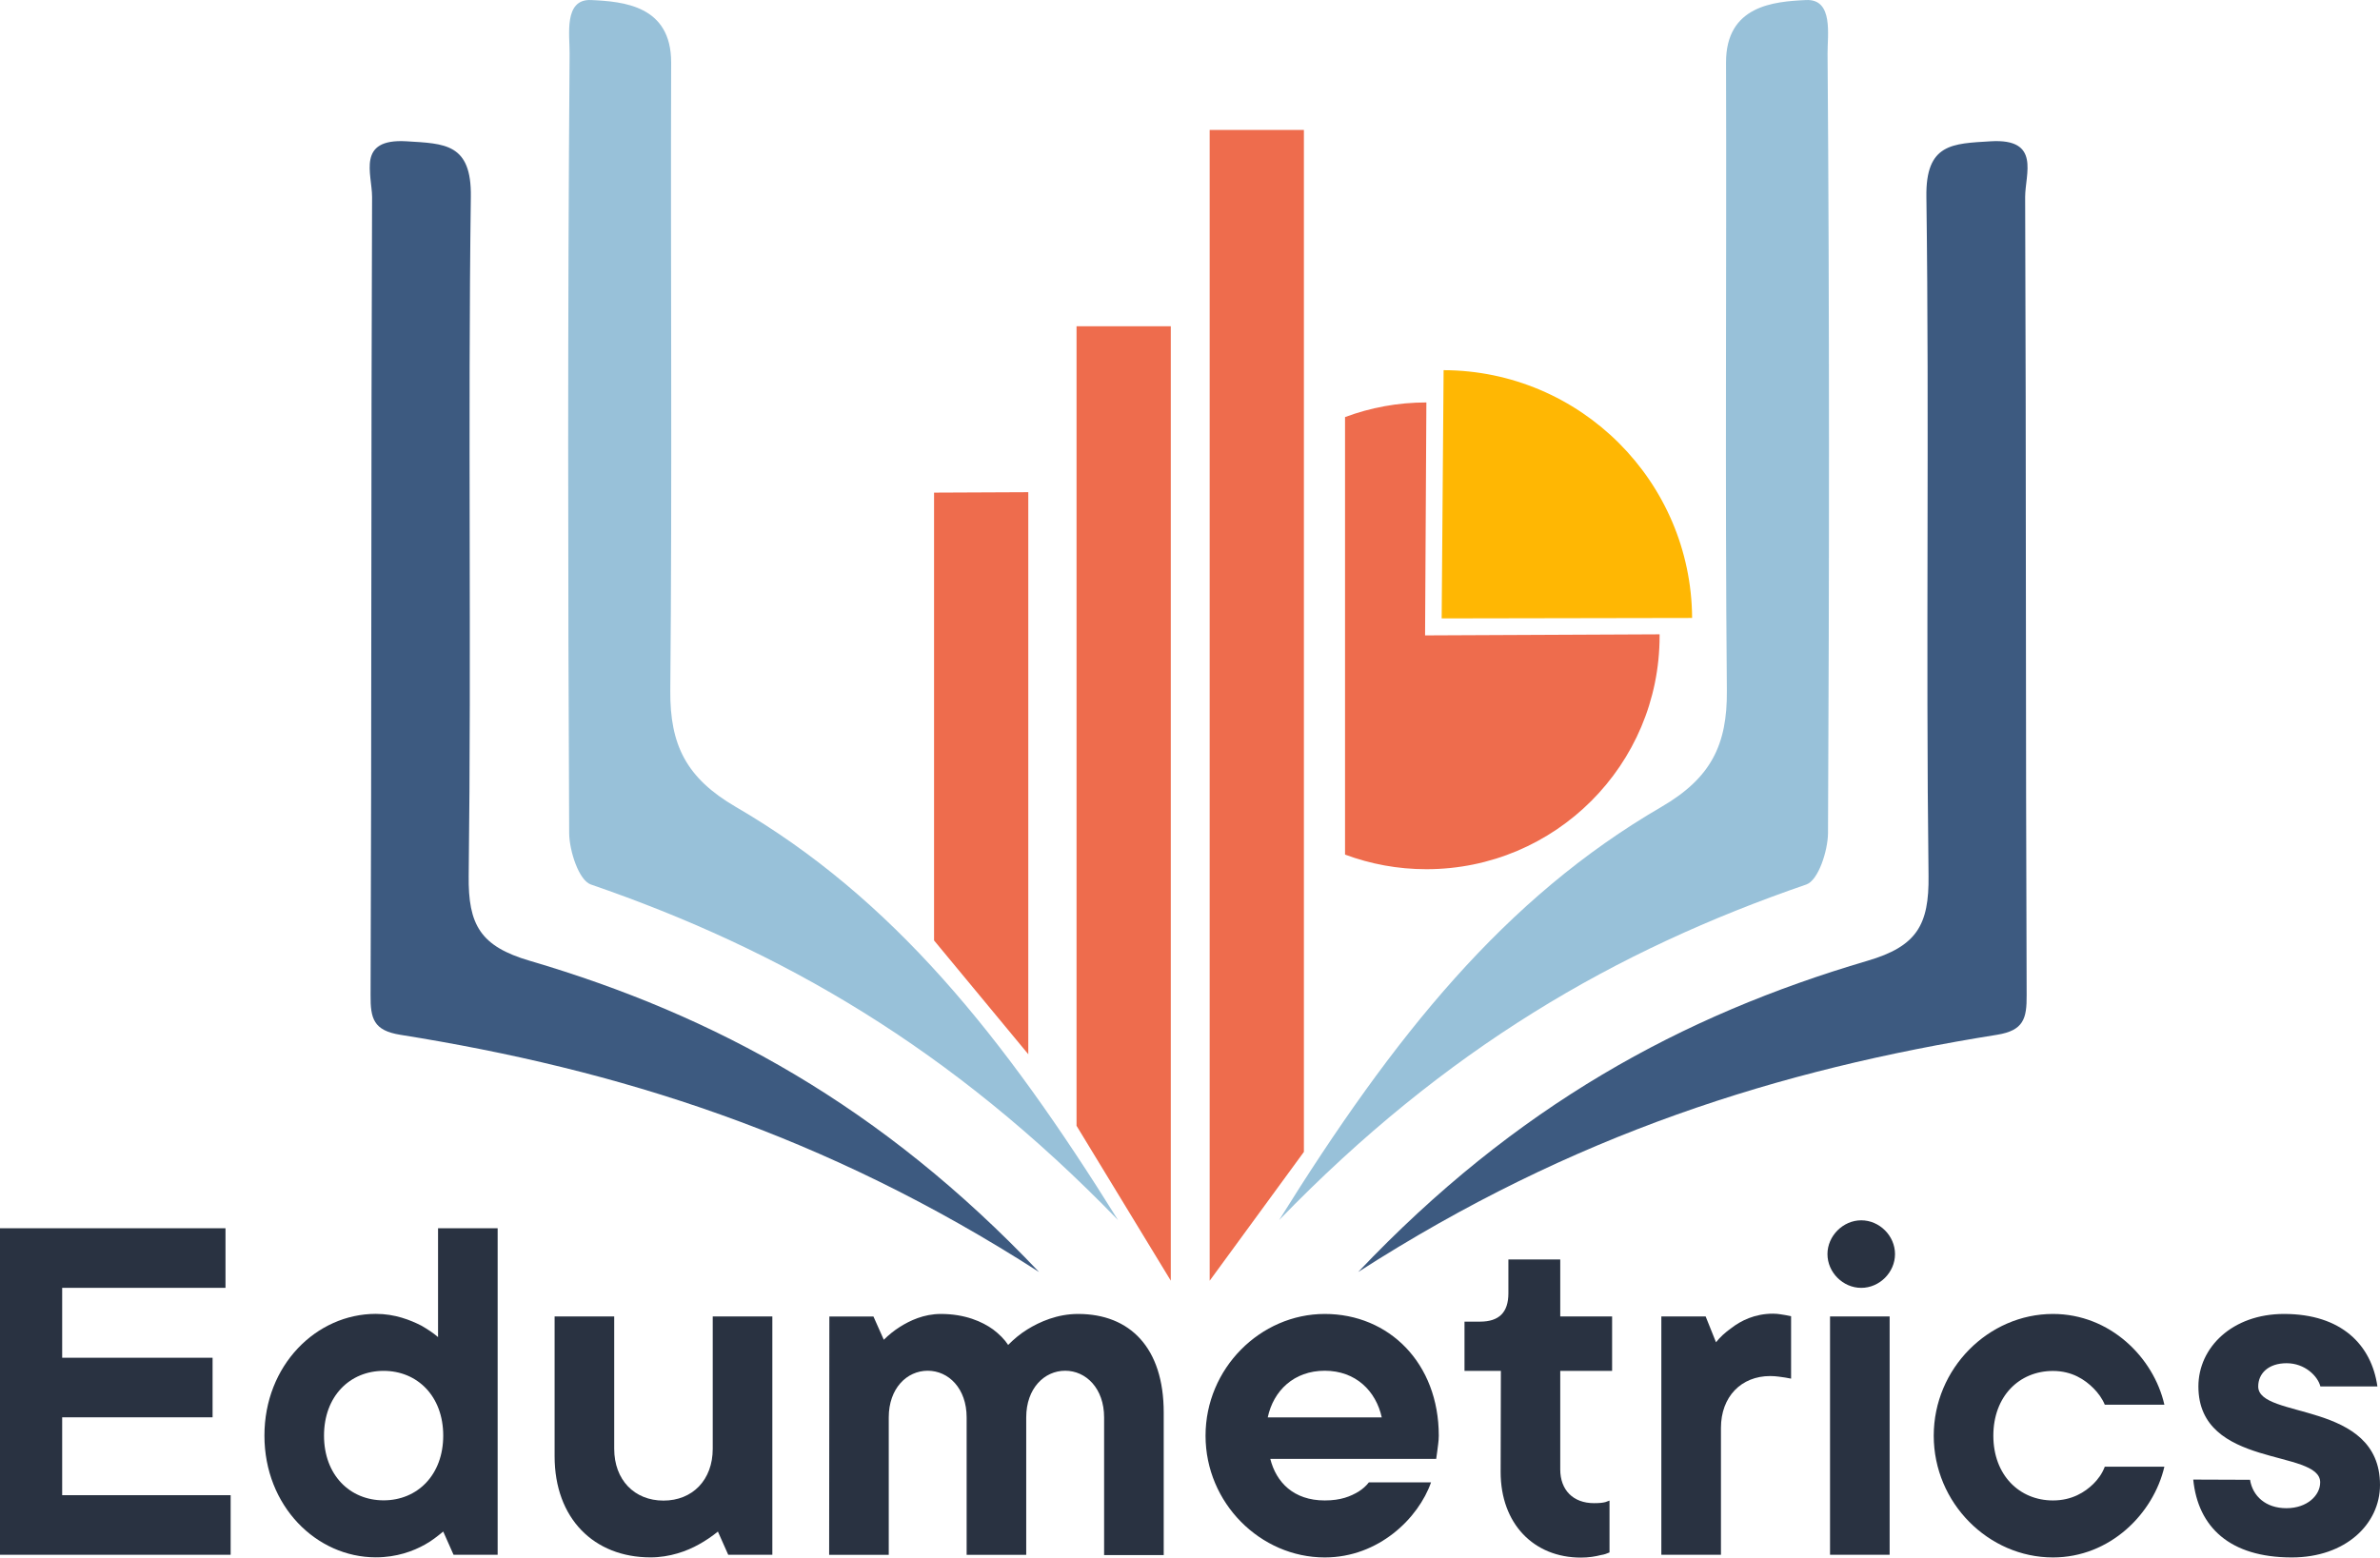 <svg width="113" height="74" viewBox="0 0 113 74" fill="none" xmlns="http://www.w3.org/2000/svg">
<path d="M0 58.332H10.706V61.162H2.952V64.482H10.093V67.311H2.952V71.009H10.951V73.839H0V58.332Z" fill="#293241"/>
<path d="M21.044 72.736C20.768 72.96 20.502 73.175 20.186 73.349C19.624 73.665 18.837 73.961 17.846 73.961C15.017 73.961 12.555 71.52 12.555 68.18C12.555 64.839 15.017 62.398 17.846 62.398C18.755 62.398 19.491 62.694 20.012 62.96C20.308 63.133 20.574 63.307 20.798 63.501V58.332H23.628V73.839H21.534L21.044 72.736ZM21.044 68.18C21.044 66.31 19.818 65.105 18.214 65.105C16.61 65.105 15.384 66.31 15.384 68.18C15.384 70.049 16.61 71.254 18.214 71.254C19.818 71.254 21.044 70.049 21.044 68.18Z" fill="#293241"/>
<path d="M26.332 62.522H29.162V68.804C29.162 70.285 30.122 71.266 31.501 71.266C32.88 71.266 33.84 70.285 33.84 68.804V62.522H36.67V73.84H34.576L34.085 72.737C33.81 72.962 33.493 73.176 33.176 73.35C32.614 73.666 31.797 73.963 30.888 73.963C28.201 73.963 26.332 72.114 26.332 69.161V62.522Z" fill="#293241"/>
<path d="M39.377 62.525H41.471L41.962 63.628C42.187 63.403 42.452 63.189 42.728 63.015C43.198 62.719 43.862 62.402 44.669 62.402C45.823 62.402 46.641 62.77 47.151 63.138C47.447 63.363 47.693 63.608 47.866 63.873C48.142 63.597 48.428 63.352 48.775 63.138C49.368 62.77 50.206 62.402 51.186 62.402C53.648 62.402 55.252 64.006 55.252 67.081V73.854H52.422V67.316C52.422 65.937 51.564 65.099 50.573 65.099C49.583 65.099 48.724 65.937 48.724 67.316V73.843H45.895V67.316C45.895 65.937 45.037 65.099 44.046 65.099C43.055 65.099 42.197 65.937 42.197 67.316V73.843H39.367L39.377 62.525Z" fill="#293241"/>
<path d="M67.944 70.401C67.351 72.097 65.462 73.966 62.898 73.966C59.843 73.966 57.238 71.382 57.238 68.184C57.238 64.987 59.843 62.402 62.898 62.402C65.952 62.402 68.312 64.742 68.312 68.184C68.312 68.46 68.261 68.705 68.24 68.92L68.189 69.287H60.313C60.589 70.391 61.416 71.259 62.898 71.259C63.664 71.259 64.123 71.065 64.501 70.84C64.695 70.718 64.869 70.564 64.992 70.401H67.944ZM65.605 67.316C65.329 66.059 64.368 65.099 62.898 65.099C61.426 65.099 60.456 66.059 60.191 67.316H65.605Z" fill="#293241"/>
<path d="M71.26 65.106H69.533V62.767H70.269C71.178 62.767 71.617 62.327 71.617 61.418V59.815H74.079V62.522H76.541V65.106H74.079V69.785C74.079 70.765 74.692 71.388 75.683 71.388C75.959 71.388 76.102 71.368 76.224 71.337L76.418 71.266V73.728C76.296 73.779 76.173 73.83 76.02 73.85C75.744 73.922 75.427 73.973 75.06 73.973C72.823 73.973 71.249 72.369 71.249 69.907L71.26 65.106Z" fill="#293241"/>
<path d="M78.889 62.522H80.983L81.474 63.747C81.668 63.502 81.913 63.277 82.189 63.083C82.659 62.716 83.323 62.389 84.181 62.389C84.456 62.389 84.62 62.44 84.794 62.46L85.039 62.511V65.474L84.763 65.423C84.589 65.402 84.344 65.351 84.048 65.351C82.669 65.351 81.709 66.332 81.709 67.813V73.84H78.879V62.522H78.889Z" fill="#293241"/>
<path d="M86.766 59.559C86.766 58.701 87.501 57.955 88.369 57.955C89.238 57.955 89.973 58.691 89.973 59.559C89.973 60.427 89.238 61.163 88.369 61.163C87.501 61.163 86.766 60.427 86.766 59.559ZM86.888 62.521H89.718V73.84H86.888V62.521Z" fill="#293241"/>
<path d="M102.763 69.655C102.242 71.892 100.179 73.966 97.472 73.966C94.417 73.966 91.812 71.382 91.812 68.184C91.812 64.987 94.417 62.402 97.472 62.402C100.179 62.402 102.252 64.466 102.763 66.713H99.934C99.811 66.417 99.617 66.151 99.392 65.927C98.994 65.528 98.381 65.109 97.472 65.109C95.868 65.109 94.642 66.315 94.642 68.184C94.642 70.054 95.878 71.259 97.472 71.259C98.381 71.259 98.994 70.861 99.392 70.472C99.617 70.248 99.811 69.982 99.934 69.655H102.763Z" fill="#293241"/>
<path d="M106.83 70.278C106.952 71.044 107.565 71.627 108.556 71.627C109.547 71.627 110.16 71.014 110.16 70.401C110.16 68.797 104.378 69.757 104.378 65.845C104.378 63.996 105.982 62.402 108.444 62.402C111.181 62.402 112.601 63.884 112.877 65.845H110.17C110.047 65.355 109.435 64.742 108.566 64.742C107.698 64.742 107.218 65.232 107.218 65.845C107.218 67.418 113 66.489 113 70.523C113 72.372 111.375 73.966 108.811 73.966C105.859 73.966 104.358 72.516 104.133 70.268L106.83 70.278Z" fill="#293241"/>
<path d="M53.083 57.943C45.176 49.781 37.106 45.122 28.056 42.007C27.484 41.813 27.034 40.413 27.024 39.575C26.963 27.235 26.952 14.895 27.044 2.545C27.055 1.687 26.748 -0.06 28.066 0.002C29.608 0.073 31.866 0.267 31.866 2.964C31.835 12.914 31.917 22.853 31.825 32.803C31.805 35.377 32.581 36.95 34.931 38.319C42.377 42.65 47.628 49.188 53.083 57.943Z" fill="#98C1D9"/>
<path d="M49.334 60.411C39.118 53.843 29.312 50.788 19.004 49.144C17.738 48.94 17.584 48.378 17.595 47.254C17.646 34.618 17.615 21.992 17.666 9.355C17.666 8.262 16.91 6.567 19.301 6.71C21.109 6.822 22.396 6.802 22.355 9.355C22.212 20.102 22.386 30.848 22.253 41.585C22.222 43.934 22.815 44.945 25.154 45.63C33.97 48.224 41.856 52.525 49.334 60.411Z" fill="#3D5A80"/>
<path d="M60.732 57.943C68.639 49.781 76.709 45.122 85.76 42.007C86.332 41.813 86.781 40.413 86.792 39.575C86.853 27.235 86.863 14.895 86.771 2.545C86.761 1.687 87.067 -0.06 85.75 0.002C84.207 0.073 81.95 0.267 81.95 2.964C81.98 12.914 81.898 22.853 81.99 32.803C82.011 35.377 81.234 36.95 78.885 38.319C71.438 42.65 66.187 49.188 60.732 57.943Z" fill="#98C1D9"/>
<path d="M64.484 60.411C74.7 53.843 84.506 50.788 94.814 49.144C96.08 48.94 96.233 48.378 96.223 47.254C96.172 34.618 96.203 21.992 96.152 9.355C96.152 8.262 96.908 6.567 94.517 6.71C92.709 6.822 91.422 6.802 91.463 9.355C91.606 20.102 91.432 30.848 91.565 41.585C91.596 43.934 91.003 44.945 88.664 45.63C79.848 48.224 71.962 52.525 64.484 60.411Z" fill="#3D5A80"/>
<path d="M48.822 50.068L44.348 44.664V23.395L48.822 23.375V50.068Z" fill="#EE6C4D"/>
<path d="M55.588 60.821L51.113 53.466V15.496H55.588V60.821Z" fill="#EE6C4D"/>
<path d="M61.908 54.705L57.434 60.824V6.172H61.908V54.705Z" fill="#EE6C4D"/>
<path d="M80.34 29.348C80.299 22.861 75.038 17.601 68.541 17.58L68.449 29.369L80.34 29.348Z" fill="#FFB703"/>
<path d="M78.796 30.125L67.661 30.176L67.723 19.113C66.364 19.113 65.067 19.358 63.861 19.808V40.586C65.067 41.035 66.364 41.28 67.723 41.28C73.842 41.28 78.796 36.326 78.796 30.207C78.796 30.166 78.796 30.146 78.796 30.125Z" fill="#EE6C4D"/>
</svg>

